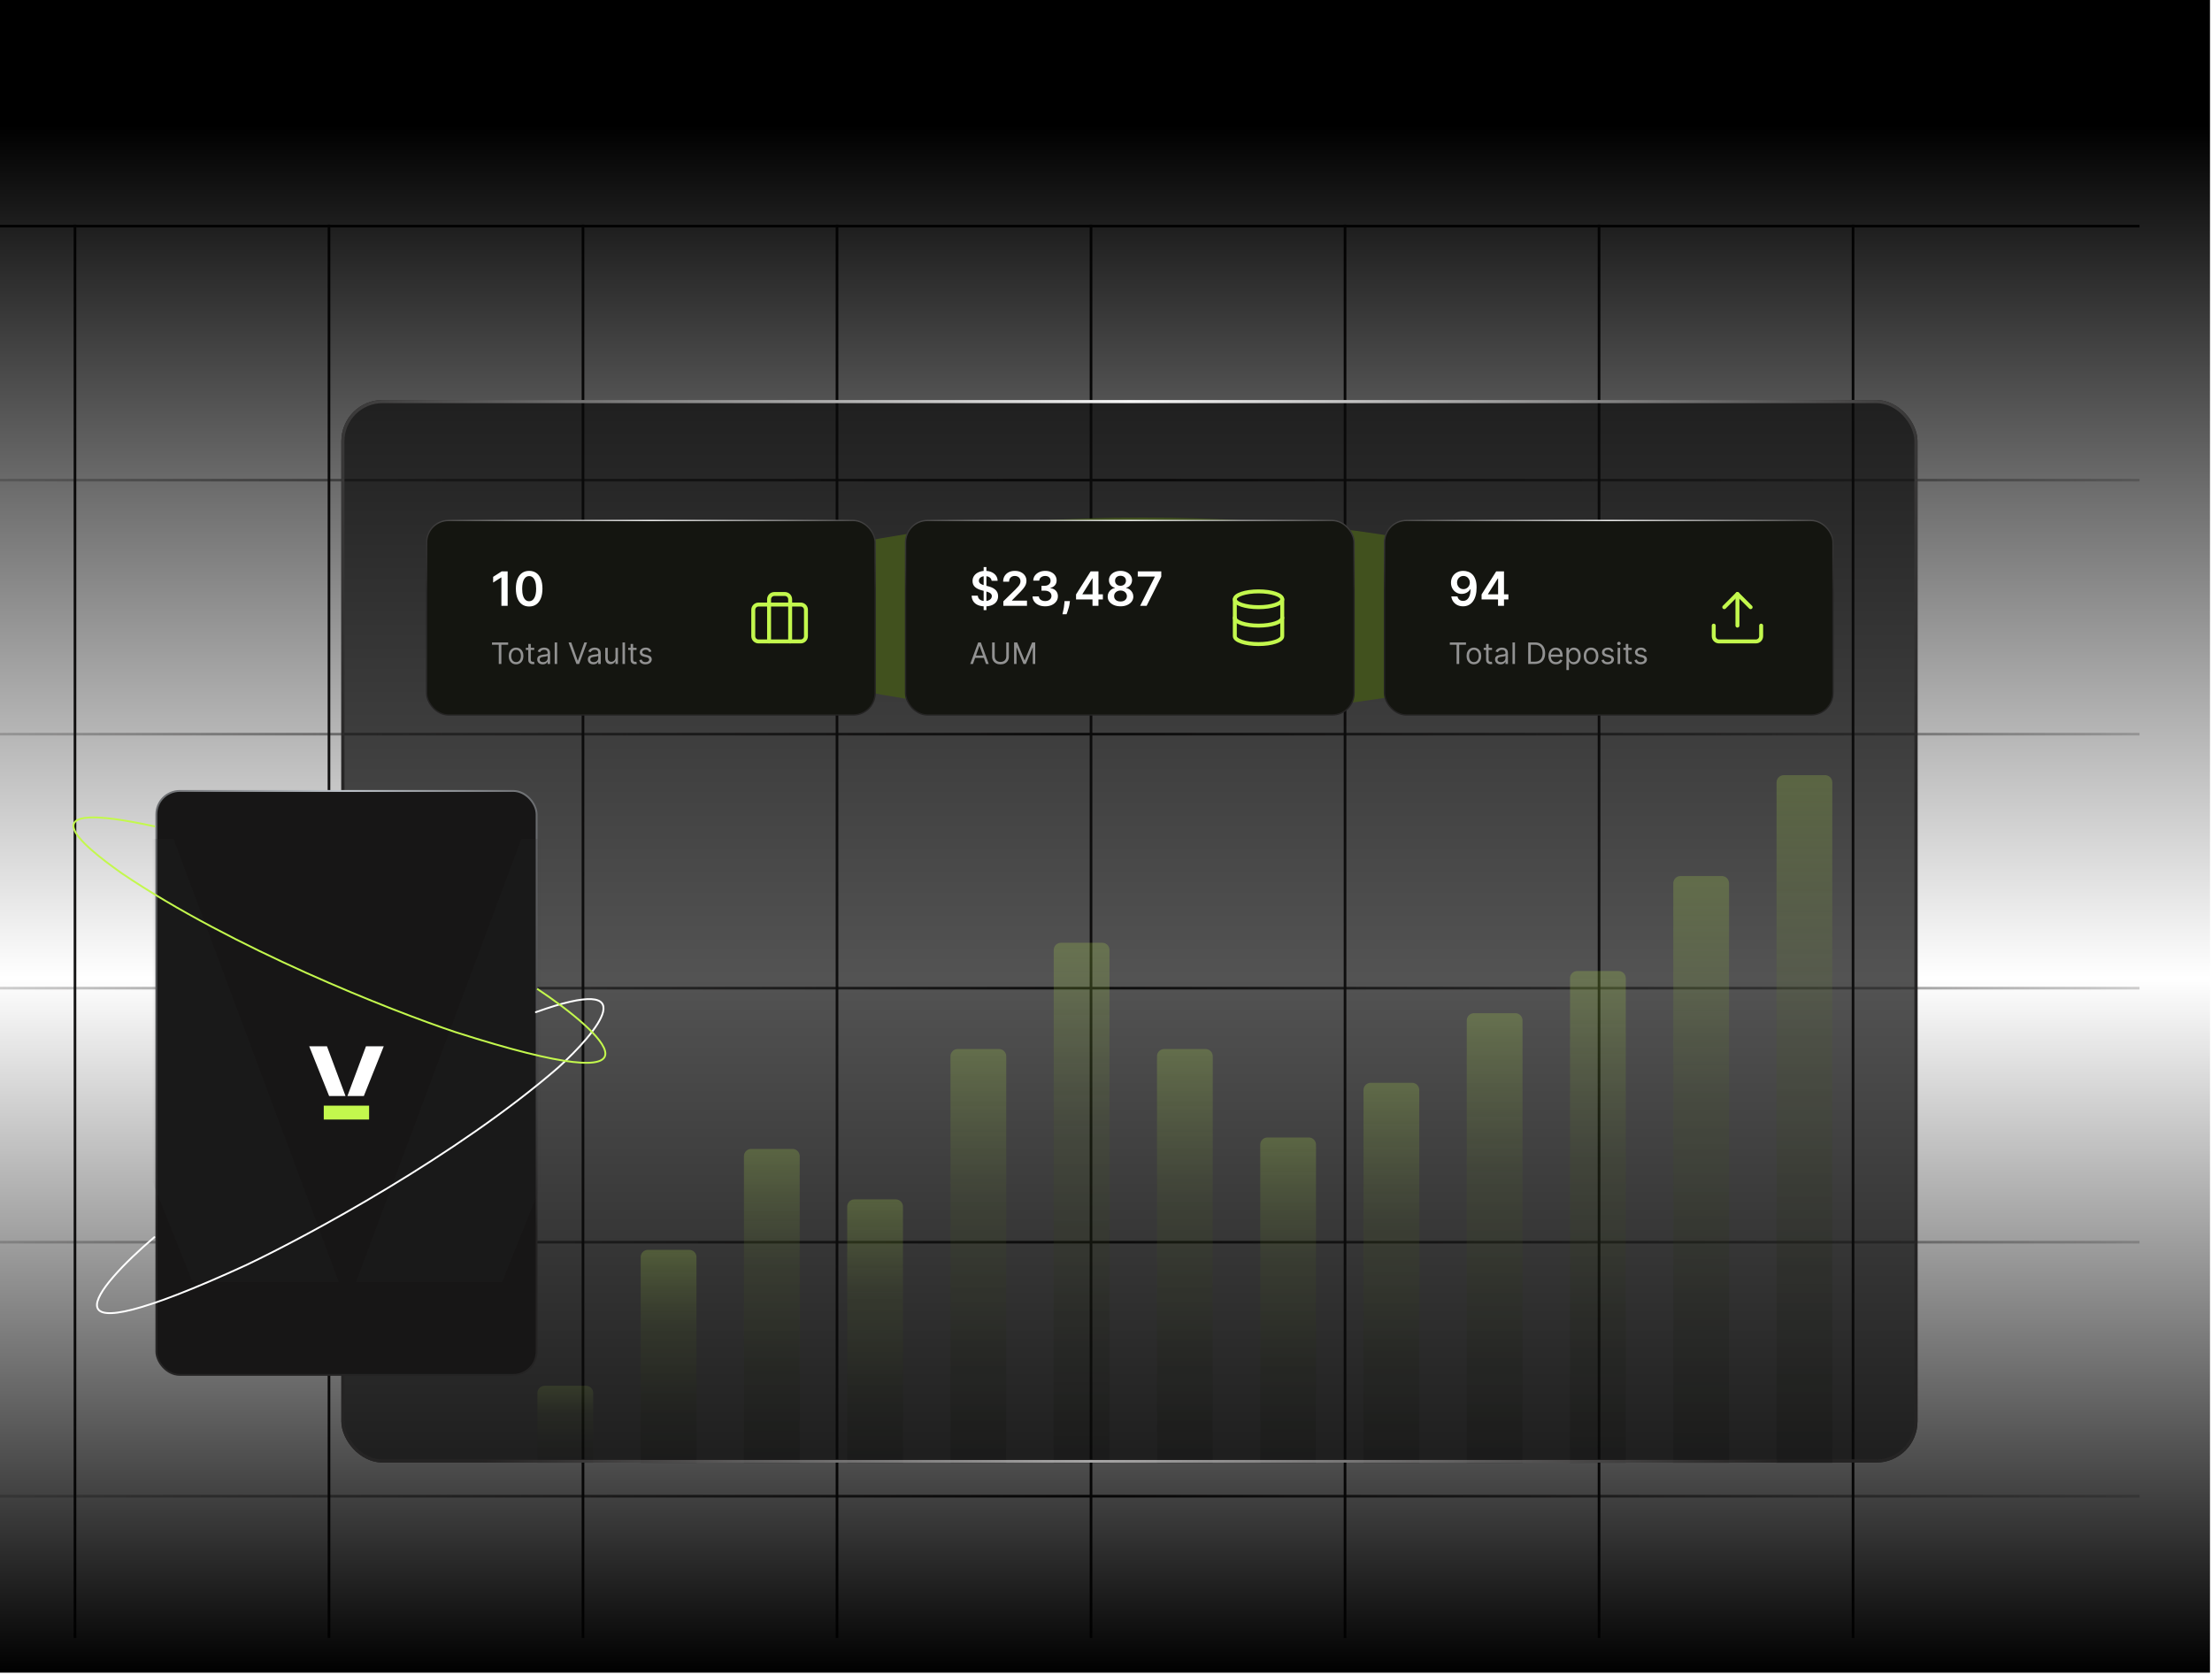 
<svg width="836" height="633" viewBox="0 0 836 633" fill="none" xmlns="http://www.w3.org/2000/svg">
<line x1="28.337" y1="84.88" x2="28.337" y2="619.019" stroke="#171616"/>
<line x1="124.337" y1="84.88" x2="124.337" y2="619.019" stroke="#171616"/>
<line x1="220.337" y1="84.88" x2="220.337" y2="619.019" stroke="#171616"/>
<line x1="316.337" y1="84.88" x2="316.337" y2="619.019" stroke="#171616"/>
<line x1="412.337" y1="84.88" x2="412.337" y2="619.019" stroke="#171616"/>
<line x1="508.337" y1="84.88" x2="508.337" y2="619.019" stroke="#171616"/>
<line x1="604.337" y1="84.88" x2="604.337" y2="619.019" stroke="#171616"/>
<line x1="700.337" y1="84.88" x2="700.337" y2="619.019" stroke="#171616"/>
<line x1="808.608" y1="85.449" x2="-0" y2="85.449" stroke="#171616"/>
<line x1="808.608" y1="181.449" x2="-0" y2="181.449" stroke="url(#paint0_linear_0_1)"/>
<line x1="808.608" y1="277.449" x2="-0" y2="277.449" stroke="url(#paint1_linear_0_1)"/>
<line x1="808.608" y1="373.449" x2="-0" y2="373.449" stroke="url(#paint2_linear_0_1)"/>
<line x1="808.608" y1="469.45" x2="-0" y2="469.45" stroke="url(#paint3_linear_0_1)"/>
<line x1="808.608" y1="565.45" x2="-0" y2="565.45" stroke="url(#paint4_linear_0_1)"/>
<rect width="835.242" height="632.134" fill="url(#paint5_linear_0_1)"/>
<g filter="url(#filter0_f_0_1)">
<ellipse cx="431.837" cy="232.962" rx="161.539" ry="37.34" fill="#C3F84D"/>
</g>
<g filter="url(#filter1_b_0_1)">
<rect x="129.004" y="151.17" width="595.7" height="401.558" rx="15.573" fill="#0A0A0A" fill-opacity="0.7"/>
<rect x="129.594" y="151.76" width="594.52" height="400.378" rx="14.983" stroke="url(#paint6_radial_0_1)" stroke-width="1.18"/>
</g>
<rect x="161.248" y="196.699" width="169.5" height="73.5" rx="8.25" fill="#141510"/>
<rect x="161.248" y="196.699" width="169.5" height="73.5" rx="8.25" stroke="url(#paint7_radial_0_1)" stroke-width="0.5"/>
<path d="M191.861 215.924V228.961H189.499V218.222H189.423L186.373 220.17V218.006L189.614 215.924H191.861ZM199.99 229.21C198.942 229.21 198.042 228.944 197.291 228.414C196.544 227.879 195.969 227.109 195.566 226.103C195.167 225.093 194.967 223.877 194.967 222.456C194.971 221.034 195.173 219.824 195.572 218.827C195.975 217.826 196.55 217.062 197.297 216.535C198.048 216.009 198.946 215.746 199.99 215.746C201.034 215.746 201.931 216.009 202.683 216.535C203.434 217.062 204.009 217.826 204.408 218.827C204.811 219.829 205.012 221.038 205.012 222.456C205.012 223.882 204.811 225.1 204.408 226.11C204.009 227.115 203.434 227.883 202.683 228.414C201.936 228.944 201.038 229.21 199.99 229.21ZM199.99 227.217C200.805 227.217 201.448 226.816 201.919 226.014C202.394 225.208 202.632 224.022 202.632 222.456C202.632 221.42 202.523 220.55 202.307 219.846C202.091 219.141 201.785 218.611 201.39 218.254C200.996 217.893 200.529 217.713 199.99 217.713C199.179 217.713 198.538 218.116 198.067 218.923C197.596 219.725 197.359 220.902 197.354 222.456C197.35 223.495 197.454 224.37 197.666 225.078C197.883 225.787 198.188 226.322 198.583 226.682C198.978 227.039 199.447 227.217 199.99 227.217Z" fill="white"/>
<path d="M185.941 243.664V242.789H192.052V243.664H189.489V250.937H188.503V243.664H185.941ZM195.044 251.064C194.492 251.064 194.008 250.933 193.591 250.67C193.178 250.408 192.854 250.04 192.621 249.568C192.39 249.096 192.274 248.545 192.274 247.913C192.274 247.277 192.39 246.721 192.621 246.246C192.854 245.771 193.178 245.403 193.591 245.14C194.008 244.878 194.492 244.746 195.044 244.746C195.595 244.746 196.078 244.878 196.492 245.14C196.908 245.403 197.232 245.771 197.463 246.246C197.696 246.721 197.813 247.277 197.813 247.913C197.813 248.545 197.696 249.096 197.463 249.568C197.232 250.04 196.908 250.408 196.492 250.67C196.078 250.933 195.595 251.064 195.044 251.064ZM195.044 250.221C195.463 250.221 195.808 250.113 196.078 249.899C196.349 249.684 196.549 249.401 196.679 249.051C196.809 248.701 196.874 248.322 196.874 247.913C196.874 247.505 196.809 247.124 196.679 246.771C196.549 246.419 196.349 246.133 196.078 245.916C195.808 245.698 195.463 245.59 195.044 245.59C194.625 245.59 194.28 245.698 194.009 245.916C193.739 246.133 193.538 246.419 193.408 246.771C193.278 247.124 193.213 247.505 193.213 247.913C193.213 248.322 193.278 248.701 193.408 249.051C193.538 249.401 193.739 249.684 194.009 249.899C194.28 250.113 194.625 250.221 195.044 250.221ZM201.904 244.826V245.622H198.737V244.826H201.904ZM199.66 243.362H200.599V249.186C200.599 249.452 200.637 249.651 200.714 249.783C200.794 249.913 200.895 250.001 201.017 250.046C201.141 250.088 201.272 250.109 201.41 250.109C201.514 250.109 201.599 250.104 201.665 250.094C201.731 250.08 201.784 250.07 201.824 250.062L202.015 250.905C201.952 250.929 201.863 250.953 201.749 250.977C201.635 251.003 201.49 251.017 201.315 251.017C201.05 251.017 200.79 250.96 200.535 250.846C200.283 250.731 200.074 250.558 199.906 250.324C199.742 250.091 199.66 249.796 199.66 249.441V243.362ZM205.115 251.08C204.727 251.08 204.376 251.007 204.06 250.861C203.745 250.713 203.494 250.499 203.308 250.221C203.123 249.94 203.03 249.6 203.03 249.202C203.03 248.852 203.099 248.568 203.237 248.351C203.375 248.131 203.559 247.958 203.79 247.834C204.02 247.709 204.275 247.616 204.554 247.555C204.835 247.492 205.117 247.441 205.401 247.404C205.772 247.356 206.073 247.32 206.304 247.297C206.538 247.27 206.707 247.226 206.813 247.165C206.922 247.104 206.977 246.998 206.977 246.847V246.815C206.977 246.423 206.869 246.118 206.654 245.9C206.442 245.683 206.12 245.574 205.687 245.574C205.239 245.574 204.888 245.672 204.633 245.868C204.378 246.065 204.199 246.274 204.096 246.497L203.205 246.179C203.364 245.807 203.576 245.518 203.841 245.311C204.109 245.102 204.401 244.956 204.717 244.874C205.035 244.789 205.348 244.746 205.656 244.746C205.852 244.746 206.077 244.77 206.332 244.818C206.589 244.863 206.837 244.957 207.076 245.1C207.317 245.244 207.518 245.46 207.677 245.749C207.836 246.038 207.915 246.425 207.915 246.911V250.937H206.977V250.109H206.929C206.865 250.242 206.759 250.384 206.61 250.535C206.462 250.686 206.264 250.815 206.018 250.921C205.771 251.027 205.47 251.08 205.115 251.08ZM205.258 250.237C205.629 250.237 205.942 250.164 206.197 250.018C206.454 249.872 206.648 249.684 206.778 249.453C206.91 249.222 206.977 248.98 206.977 248.725V247.866C206.937 247.913 206.849 247.957 206.714 247.997C206.581 248.034 206.427 248.067 206.252 248.096C206.08 248.123 205.912 248.147 205.747 248.168C205.585 248.186 205.454 248.202 205.353 248.216C205.109 248.247 204.881 248.299 204.669 248.371C204.459 248.44 204.29 248.545 204.16 248.685C204.032 248.823 203.969 249.011 203.969 249.25C203.969 249.576 204.089 249.823 204.331 249.99C204.575 250.155 204.884 250.237 205.258 250.237ZM210.568 242.789V250.937H209.629V242.789H210.568ZM215.901 242.789L218.32 249.648H218.415L220.834 242.789H221.869L218.877 250.937H217.858L214.866 242.789H215.901ZM224.24 251.08C223.853 251.08 223.501 251.007 223.185 250.861C222.87 250.713 222.619 250.499 222.433 250.221C222.248 249.94 222.155 249.6 222.155 249.202C222.155 248.852 222.224 248.568 222.362 248.351C222.5 248.131 222.684 247.958 222.915 247.834C223.146 247.709 223.4 247.616 223.679 247.555C223.96 247.492 224.242 247.441 224.526 247.404C224.898 247.356 225.199 247.32 225.429 247.297C225.663 247.27 225.833 247.226 225.939 247.165C226.047 247.104 226.102 246.998 226.102 246.847V246.815C226.102 246.423 225.994 246.118 225.78 245.9C225.567 245.683 225.245 245.574 224.813 245.574C224.364 245.574 224.013 245.672 223.758 245.868C223.504 246.065 223.325 246.274 223.221 246.497L222.33 246.179C222.489 245.807 222.701 245.518 222.967 245.311C223.235 245.102 223.526 244.956 223.842 244.874C224.16 244.789 224.473 244.746 224.781 244.746C224.977 244.746 225.203 244.77 225.457 244.818C225.715 244.863 225.963 244.957 226.201 245.1C226.443 245.244 226.643 245.46 226.802 245.749C226.961 246.038 227.041 246.425 227.041 246.911V250.937H226.102V250.109H226.054C225.99 250.242 225.884 250.384 225.736 250.535C225.587 250.686 225.39 250.815 225.143 250.921C224.896 251.027 224.595 251.08 224.24 251.08ZM224.383 250.237C224.754 250.237 225.067 250.164 225.322 250.018C225.579 249.872 225.773 249.684 225.903 249.453C226.035 249.222 226.102 248.98 226.102 248.725V247.866C226.062 247.913 225.974 247.957 225.839 247.997C225.707 248.034 225.553 248.067 225.378 248.096C225.205 248.123 225.037 248.147 224.872 248.168C224.711 248.186 224.579 248.202 224.479 248.216C224.234 248.247 224.006 248.299 223.794 248.371C223.585 248.44 223.415 248.545 223.285 248.685C223.158 248.823 223.094 249.011 223.094 249.25C223.094 249.576 223.215 249.823 223.456 249.99C223.7 250.155 224.009 250.237 224.383 250.237ZM232.606 248.438V244.826H233.545V250.937H232.606V249.903H232.542C232.399 250.213 232.176 250.477 231.874 250.694C231.571 250.909 231.189 251.017 230.728 251.017C230.346 251.017 230.006 250.933 229.709 250.766C229.412 250.596 229.179 250.342 229.009 250.002C228.839 249.66 228.755 249.229 228.755 248.709V244.826H229.693V248.645C229.693 249.091 229.818 249.446 230.067 249.712C230.319 249.977 230.64 250.109 231.03 250.109C231.264 250.109 231.501 250.05 231.742 249.93C231.987 249.811 232.191 249.628 232.355 249.381C232.522 249.135 232.606 248.82 232.606 248.438ZM236.204 242.789V250.937H235.265V242.789H236.204ZM240.581 244.826V245.622H237.414V244.826H240.581ZM238.337 243.362H239.276V249.186C239.276 249.452 239.314 249.651 239.391 249.783C239.471 249.913 239.572 250.001 239.694 250.046C239.818 250.088 239.95 250.109 240.088 250.109C240.191 250.109 240.276 250.104 240.342 250.094C240.409 250.08 240.462 250.07 240.501 250.062L240.692 250.905C240.629 250.929 240.54 250.953 240.426 250.977C240.312 251.003 240.167 251.017 239.992 251.017C239.727 251.017 239.467 250.96 239.212 250.846C238.96 250.731 238.751 250.558 238.584 250.324C238.419 250.091 238.337 249.796 238.337 249.441V243.362ZM246.213 246.194L245.369 246.433C245.316 246.293 245.238 246.156 245.135 246.023C245.034 245.888 244.896 245.777 244.721 245.689C244.546 245.602 244.322 245.558 244.048 245.558C243.674 245.558 243.363 245.644 243.113 245.817C242.867 245.986 242.743 246.202 242.743 246.465C242.743 246.698 242.828 246.883 242.998 247.018C243.168 247.153 243.433 247.266 243.794 247.356L244.701 247.579C245.247 247.712 245.654 247.915 245.922 248.188C246.19 248.458 246.324 248.807 246.324 249.234C246.324 249.584 246.223 249.897 246.022 250.173C245.823 250.449 245.544 250.666 245.186 250.826C244.828 250.985 244.412 251.064 243.937 251.064C243.314 251.064 242.798 250.929 242.389 250.659C241.981 250.388 241.722 249.993 241.613 249.473L242.505 249.25C242.59 249.579 242.75 249.826 242.986 249.99C243.225 250.155 243.536 250.237 243.921 250.237C244.359 250.237 244.706 250.144 244.963 249.958C245.223 249.77 245.353 249.544 245.353 249.282C245.353 249.07 245.279 248.892 245.131 248.749C244.982 248.603 244.754 248.494 244.446 248.423L243.428 248.184C242.868 248.051 242.457 247.846 242.194 247.567C241.934 247.286 241.804 246.935 241.804 246.513C241.804 246.168 241.901 245.863 242.095 245.598C242.291 245.332 242.558 245.124 242.895 244.973C243.234 244.822 243.619 244.746 244.048 244.746C244.653 244.746 245.128 244.879 245.473 245.144C245.82 245.409 246.067 245.759 246.213 246.194Z" fill="#929292"/>
<path d="M302.613 228.47H286.679C285.579 228.47 284.687 229.361 284.687 230.462V240.42C284.687 241.521 285.579 242.412 286.679 242.412H302.613C303.713 242.412 304.605 241.521 304.605 240.42V230.462C304.605 229.361 303.713 228.47 302.613 228.47Z" stroke="#C3F84D" stroke-width="1.494" stroke-linecap="round" stroke-linejoin="round"/>
<path d="M298.629 242.412V226.478C298.629 225.95 298.419 225.443 298.046 225.07C297.672 224.696 297.166 224.486 296.637 224.486H292.654C292.126 224.486 291.619 224.696 291.245 225.07C290.872 225.443 290.662 225.95 290.662 226.478V242.412" stroke="#C3F84D" stroke-width="1.494" stroke-linecap="round" stroke-linejoin="round"/>
<rect x="342.248" y="196.699" width="169.5" height="73.5" rx="8.25" fill="#141510"/>
<rect x="342.248" y="196.699" width="169.5" height="73.5" rx="8.25" stroke="url(#paint8_radial_0_1)" stroke-width="0.5"/>
<path d="M371.759 230.591V214.295H372.803V230.591H371.759ZM374.77 219.508C374.711 218.952 374.461 218.519 374.019 218.21C373.582 217.9 373.013 217.745 372.313 217.745C371.821 217.745 371.399 217.819 371.046 217.968C370.694 218.116 370.425 218.318 370.238 218.572C370.051 218.827 369.956 219.118 369.952 219.445C369.952 219.716 370.013 219.952 370.136 220.151C370.263 220.351 370.435 220.52 370.652 220.66C370.868 220.796 371.108 220.911 371.371 221.004C371.634 221.098 371.899 221.176 372.167 221.24L373.389 221.545C373.881 221.66 374.355 221.815 374.809 222.01C375.267 222.205 375.677 222.451 376.037 222.748C376.402 223.045 376.691 223.404 376.903 223.824C377.115 224.244 377.221 224.737 377.221 225.301C377.221 226.065 377.026 226.738 376.636 227.319C376.245 227.896 375.681 228.348 374.942 228.675C374.208 228.997 373.319 229.159 372.275 229.159C371.261 229.159 370.38 229.002 369.633 228.688C368.891 228.374 368.309 227.915 367.889 227.313C367.473 226.71 367.248 225.976 367.214 225.11H369.538C369.572 225.564 369.712 225.942 369.958 226.243C370.204 226.545 370.524 226.769 370.919 226.918C371.318 227.067 371.764 227.141 372.256 227.141C372.769 227.141 373.219 227.064 373.606 226.912C373.996 226.755 374.302 226.538 374.522 226.262C374.743 225.982 374.855 225.655 374.86 225.282C374.855 224.942 374.756 224.662 374.56 224.442C374.365 224.217 374.091 224.03 373.739 223.882C373.391 223.729 372.984 223.593 372.517 223.474L371.034 223.092C369.96 222.816 369.111 222.398 368.487 221.838C367.868 221.274 367.558 220.525 367.558 219.591C367.558 218.823 367.766 218.15 368.182 217.573C368.602 216.996 369.173 216.548 369.894 216.23C370.616 215.907 371.433 215.746 372.345 215.746C373.27 215.746 374.081 215.907 374.777 216.23C375.477 216.548 376.027 216.992 376.426 217.56C376.824 218.125 377.03 218.774 377.043 219.508H374.77ZM379.199 228.961V227.255L383.726 222.818C384.158 222.381 384.519 221.993 384.808 221.653C385.096 221.314 385.313 220.985 385.457 220.667C385.601 220.348 385.673 220.009 385.673 219.648C385.673 219.237 385.58 218.884 385.393 218.592C385.207 218.294 384.95 218.065 384.623 217.904C384.296 217.743 383.925 217.662 383.509 217.662C383.08 217.662 382.705 217.751 382.382 217.929C382.06 218.103 381.809 218.352 381.631 218.674C381.457 218.997 381.37 219.381 381.37 219.826H379.123C379.123 218.999 379.312 218.28 379.69 217.668C380.067 217.057 380.587 216.584 381.249 216.249C381.916 215.914 382.679 215.746 383.541 215.746C384.415 215.746 385.183 215.909 385.845 216.236C386.507 216.563 387.021 217.011 387.386 217.579C387.755 218.148 387.94 218.797 387.94 219.527C387.94 220.015 387.846 220.495 387.66 220.966C387.473 221.437 387.144 221.959 386.673 222.532C386.206 223.105 385.55 223.799 384.706 224.614L382.459 226.899V226.988H388.137V228.961H379.199ZM395.012 229.14C394.095 229.14 393.281 228.983 392.568 228.669C391.859 228.355 391.299 227.917 390.887 227.357C390.475 226.797 390.257 226.15 390.231 225.416H392.625C392.646 225.768 392.763 226.076 392.975 226.339C393.187 226.598 393.469 226.799 393.822 226.943C394.174 227.088 394.569 227.16 395.006 227.16C395.473 227.16 395.886 227.079 396.247 226.918C396.608 226.752 396.89 226.523 397.094 226.23C397.297 225.938 397.397 225.6 397.393 225.218C397.397 224.824 397.295 224.476 397.087 224.174C396.879 223.873 396.578 223.637 396.183 223.468C395.793 223.298 395.322 223.213 394.77 223.213H393.618V221.392H394.77C395.224 221.392 395.621 221.314 395.961 221.157C396.304 221 396.574 220.779 396.769 220.495C396.964 220.206 397.06 219.873 397.056 219.495C397.06 219.126 396.977 218.806 396.807 218.534C396.642 218.258 396.406 218.044 396.101 217.891C395.799 217.739 395.445 217.662 395.038 217.662C394.639 217.662 394.269 217.734 393.93 217.879C393.59 218.023 393.317 218.229 393.109 218.496C392.901 218.759 392.79 219.073 392.778 219.438H390.505C390.522 218.708 390.732 218.067 391.135 217.516C391.543 216.96 392.086 216.527 392.765 216.217C393.444 215.903 394.206 215.746 395.05 215.746C395.92 215.746 396.676 215.909 397.317 216.236C397.962 216.559 398.46 216.994 398.813 217.541C399.165 218.089 399.341 218.693 399.341 219.355C399.345 220.09 399.129 220.705 398.692 221.202C398.259 221.698 397.69 222.023 396.986 222.175V222.277C397.902 222.405 398.605 222.744 399.093 223.296C399.585 223.843 399.829 224.524 399.825 225.339C399.825 226.069 399.617 226.723 399.201 227.3C398.789 227.873 398.22 228.323 397.495 228.65C396.773 228.976 395.946 229.14 395.012 229.14ZM404.356 227.179L404.273 227.879C404.213 228.414 404.107 228.957 403.954 229.509C403.806 230.065 403.649 230.576 403.483 231.043C403.318 231.51 403.184 231.877 403.082 232.144H401.529C401.589 231.885 401.669 231.533 401.771 231.088C401.877 230.642 401.979 230.141 402.077 229.585C402.174 229.029 402.24 228.465 402.274 227.892L402.318 227.179H404.356ZM406.676 226.542V224.665L412.208 215.924H413.774V218.598H412.819L409.095 224.499V224.601H416.817V226.542H406.676ZM412.895 228.961V225.969L412.921 225.129V215.924H415.149V228.961H412.895ZM423.485 229.14C422.538 229.14 421.698 228.981 420.964 228.662C420.234 228.344 419.661 227.909 419.245 227.357C418.834 226.801 418.63 226.171 418.634 225.467C418.63 224.919 418.749 224.416 418.991 223.958C419.232 223.5 419.559 223.118 419.971 222.812C420.387 222.502 420.849 222.305 421.359 222.22V222.131C420.688 221.982 420.145 221.641 419.729 221.106C419.317 220.567 419.114 219.945 419.118 219.241C419.114 218.57 419.3 217.972 419.678 217.446C420.056 216.919 420.573 216.506 421.231 216.204C421.889 215.899 422.64 215.746 423.485 215.746C424.321 215.746 425.066 215.899 425.719 216.204C426.377 216.506 426.895 216.919 427.272 217.446C427.654 217.972 427.845 218.57 427.845 219.241C427.845 219.945 427.635 220.567 427.215 221.106C426.799 221.641 426.262 221.982 425.605 222.131V222.22C426.114 222.305 426.572 222.502 426.98 222.812C427.391 223.118 427.718 223.5 427.96 223.958C428.206 224.416 428.329 224.919 428.329 225.467C428.329 226.171 428.121 226.801 427.705 227.357C427.289 227.909 426.716 228.344 425.987 228.662C425.261 228.981 424.427 229.14 423.485 229.14ZM423.485 227.319C423.973 227.319 424.397 227.236 424.758 227.071C425.119 226.901 425.399 226.663 425.598 226.358C425.798 226.052 425.9 225.7 425.904 225.301C425.9 224.885 425.791 224.518 425.579 224.2C425.371 223.877 425.085 223.625 424.72 223.442C424.359 223.26 423.947 223.169 423.485 223.169C423.018 223.169 422.602 223.26 422.237 223.442C421.872 223.625 421.584 223.877 421.371 224.2C421.163 224.518 421.062 224.885 421.066 225.301C421.062 225.7 421.159 226.052 421.359 226.358C421.558 226.659 421.838 226.895 422.199 227.064C422.564 227.234 422.993 227.319 423.485 227.319ZM423.485 221.38C423.884 221.38 424.236 221.299 424.542 221.138C424.851 220.977 425.095 220.752 425.274 220.463C425.452 220.174 425.543 219.841 425.547 219.464C425.543 219.09 425.454 218.763 425.28 218.483C425.106 218.199 424.864 217.98 424.554 217.828C424.244 217.671 423.888 217.592 423.485 217.592C423.073 217.592 422.71 217.671 422.396 217.828C422.086 217.98 421.845 218.199 421.671 218.483C421.501 218.763 421.418 219.09 421.422 219.464C421.418 219.841 421.503 220.174 421.677 220.463C421.855 220.747 422.099 220.972 422.409 221.138C422.723 221.299 423.082 221.38 423.485 221.38ZM430.899 228.961L436.444 217.987V217.898H430.008V215.924H438.888V217.942L433.35 228.961H430.899Z" fill="white"/>
<path d="M367.72 250.937H366.686L369.678 242.789H370.696L373.688 250.937H372.654L370.219 244.078H370.155L367.72 250.937ZM368.102 247.754H372.272V248.629H368.102V247.754ZM380.305 242.789H381.291V248.184C381.291 248.741 381.16 249.238 380.898 249.676C380.638 250.111 380.27 250.454 379.795 250.706C379.321 250.956 378.764 251.08 378.124 251.08C377.485 251.08 376.928 250.956 376.453 250.706C375.979 250.454 375.61 250.111 375.347 249.676C375.087 249.238 374.957 248.741 374.957 248.184V242.789H375.944V248.104C375.944 248.502 376.032 248.856 376.207 249.167C376.382 249.474 376.631 249.717 376.955 249.895C377.281 250.07 377.671 250.157 378.124 250.157C378.578 250.157 378.968 250.07 379.294 249.895C379.62 249.717 379.87 249.474 380.042 249.167C380.217 248.856 380.305 248.502 380.305 248.104V242.789ZM383.262 242.789H384.44L387.209 249.552H387.304L390.073 242.789H391.251V250.937H390.328V244.746H390.248L387.702 250.937H386.811L384.264 244.746H384.185V250.937H383.262V242.789Z" fill="#929292"/>
<path d="M475.647 229.466C480.596 229.466 484.609 228.128 484.609 226.478C484.609 224.828 480.596 223.491 475.647 223.491C470.697 223.491 466.684 224.828 466.684 226.478C466.684 228.128 470.697 229.466 475.647 229.466Z" stroke="#C3F84D" stroke-width="1.494" stroke-linecap="round" stroke-linejoin="round"/>
<path d="M484.609 233.449C484.609 235.102 480.626 236.437 475.647 236.437C470.667 236.437 466.684 235.102 466.684 233.449" stroke="#C3F84D" stroke-width="1.494" stroke-linecap="round" stroke-linejoin="round"/>
<path d="M466.684 226.478V240.42C466.684 242.073 470.667 243.407 475.647 243.407C480.626 243.407 484.609 242.073 484.609 240.42V226.478" stroke="#C3F84D" stroke-width="1.494" stroke-linecap="round" stroke-linejoin="round"/>
<rect x="523.248" y="196.699" width="169.5" height="73.5" rx="8.25" fill="#141510"/>
<rect x="523.248" y="196.699" width="169.5" height="73.5" rx="8.25" stroke="url(#paint9_radial_0_1)" stroke-width="0.5"/>
<path d="M553.084 215.746C553.708 215.75 554.315 215.861 554.905 216.077C555.499 216.289 556.034 216.637 556.509 217.121C556.984 217.601 557.362 218.244 557.642 219.05C557.922 219.856 558.062 220.854 558.062 222.042C558.066 223.162 557.948 224.164 557.706 225.046C557.468 225.925 557.126 226.668 556.681 227.274C556.235 227.881 555.698 228.344 555.07 228.662C554.442 228.981 553.736 229.14 552.95 229.14C552.127 229.14 551.397 228.978 550.761 228.656C550.128 228.333 549.617 227.892 549.226 227.332C548.836 226.772 548.596 226.131 548.507 225.409H550.831C550.949 225.927 551.191 226.339 551.556 226.644C551.926 226.946 552.39 227.096 552.95 227.096C553.854 227.096 554.55 226.704 555.038 225.919C555.526 225.133 555.77 224.043 555.77 222.647H555.681C555.473 223.02 555.204 223.343 554.873 223.614C554.542 223.882 554.166 224.087 553.746 224.232C553.33 224.376 552.889 224.448 552.422 224.448C551.658 224.448 550.971 224.266 550.36 223.901C549.753 223.536 549.271 223.035 548.914 222.398C548.562 221.762 548.384 221.034 548.38 220.215C548.38 219.366 548.575 218.604 548.965 217.929C549.36 217.25 549.91 216.716 550.614 216.325C551.319 215.931 552.142 215.738 553.084 215.746ZM553.09 217.656C552.632 217.656 552.218 217.768 551.849 217.993C551.484 218.214 551.196 218.515 550.983 218.897C550.775 219.275 550.671 219.697 550.671 220.164C550.676 220.626 550.78 221.047 550.983 221.424C551.191 221.802 551.474 222.101 551.83 222.322C552.191 222.543 552.602 222.653 553.065 222.653C553.409 222.653 553.729 222.587 554.026 222.456C554.323 222.324 554.582 222.142 554.803 221.908C555.028 221.67 555.202 221.401 555.325 221.1C555.452 220.798 555.514 220.48 555.509 220.145C555.509 219.699 555.403 219.288 555.191 218.91C554.983 218.532 554.697 218.229 554.332 218C553.971 217.77 553.557 217.656 553.09 217.656ZM559.946 226.542V224.665L565.478 215.924H567.044V218.598H566.089L562.365 224.499V224.601H570.087V226.542H559.946ZM566.166 228.961V225.969L566.191 225.129V215.924H568.419V228.961H566.166Z" fill="white"/>
<path d="M547.941 243.664V242.789H554.052V243.664H551.489V250.937H550.503V243.664H547.941ZM557.044 251.064C556.492 251.064 556.008 250.933 555.591 250.67C555.178 250.408 554.854 250.04 554.621 249.568C554.39 249.096 554.274 248.545 554.274 247.913C554.274 247.277 554.39 246.721 554.621 246.246C554.854 245.771 555.178 245.403 555.591 245.14C556.008 244.878 556.492 244.746 557.044 244.746C557.595 244.746 558.078 244.878 558.492 245.14C558.908 245.403 559.232 245.771 559.463 246.246C559.696 246.721 559.813 247.277 559.813 247.913C559.813 248.545 559.696 249.096 559.463 249.568C559.232 250.04 558.908 250.408 558.492 250.67C558.078 250.933 557.595 251.064 557.044 251.064ZM557.044 250.221C557.463 250.221 557.808 250.113 558.078 249.899C558.349 249.684 558.549 249.401 558.679 249.051C558.809 248.701 558.874 248.322 558.874 247.913C558.874 247.505 558.809 247.124 558.679 246.771C558.549 246.419 558.349 246.133 558.078 245.916C557.808 245.698 557.463 245.59 557.044 245.59C556.625 245.59 556.28 245.698 556.009 245.916C555.739 246.133 555.538 246.419 555.408 246.771C555.278 247.124 555.213 247.505 555.213 247.913C555.213 248.322 555.278 248.701 555.408 249.051C555.538 249.401 555.739 249.684 556.009 249.899C556.28 250.113 556.625 250.221 557.044 250.221ZM563.904 244.826V245.622H560.737V244.826H563.904ZM561.66 243.362H562.599V249.186C562.599 249.452 562.637 249.651 562.714 249.783C562.794 249.913 562.895 250.001 563.017 250.046C563.141 250.088 563.272 250.109 563.41 250.109C563.514 250.109 563.599 250.104 563.665 250.094C563.731 250.08 563.784 250.07 563.824 250.062L564.015 250.905C563.952 250.929 563.863 250.953 563.749 250.977C563.635 251.003 563.49 251.017 563.315 251.017C563.05 251.017 562.79 250.96 562.535 250.846C562.283 250.731 562.074 250.558 561.906 250.324C561.742 250.091 561.66 249.796 561.66 249.441V243.362ZM567.115 251.08C566.727 251.08 566.376 251.007 566.06 250.861C565.745 250.713 565.494 250.499 565.308 250.221C565.123 249.94 565.03 249.6 565.03 249.202C565.03 248.852 565.099 248.568 565.237 248.351C565.375 248.131 565.559 247.958 565.79 247.834C566.02 247.709 566.275 247.616 566.554 247.555C566.835 247.492 567.117 247.441 567.401 247.404C567.772 247.356 568.073 247.32 568.304 247.297C568.538 247.27 568.707 247.226 568.813 247.165C568.922 247.104 568.977 246.998 568.977 246.847V246.815C568.977 246.423 568.869 246.118 568.654 245.9C568.442 245.683 568.12 245.574 567.687 245.574C567.239 245.574 566.888 245.672 566.633 245.868C566.378 246.065 566.199 246.274 566.096 246.497L565.205 246.179C565.364 245.807 565.576 245.518 565.841 245.311C566.109 245.102 566.401 244.956 566.717 244.874C567.035 244.789 567.348 244.746 567.656 244.746C567.852 244.746 568.077 244.77 568.332 244.818C568.589 244.863 568.837 244.957 569.076 245.1C569.317 245.244 569.518 245.46 569.677 245.749C569.836 246.038 569.915 246.425 569.915 246.911V250.937H568.977V250.109H568.929C568.865 250.242 568.759 250.384 568.61 250.535C568.462 250.686 568.264 250.815 568.018 250.921C567.771 251.027 567.47 251.08 567.115 251.08ZM567.258 250.237C567.629 250.237 567.942 250.164 568.197 250.018C568.454 249.872 568.648 249.684 568.778 249.453C568.91 249.222 568.977 248.98 568.977 248.725V247.866C568.937 247.913 568.849 247.957 568.714 247.997C568.581 248.034 568.427 248.067 568.252 248.096C568.08 248.123 567.912 248.147 567.747 248.168C567.585 248.186 567.454 248.202 567.353 248.216C567.109 248.247 566.881 248.299 566.669 248.371C566.459 248.44 566.29 248.545 566.16 248.685C566.032 248.823 565.969 249.011 565.969 249.25C565.969 249.576 566.089 249.823 566.331 249.99C566.575 250.155 566.884 250.237 567.258 250.237ZM572.568 242.789V250.937H571.629V242.789H572.568ZM580.081 250.937H577.566V242.789H580.192C580.983 242.789 581.659 242.952 582.221 243.278C582.784 243.602 583.215 244.067 583.514 244.675C583.814 245.279 583.964 246.004 583.964 246.847C583.964 247.696 583.813 248.426 583.51 249.039C583.208 249.649 582.768 250.119 582.19 250.448C581.611 250.774 580.908 250.937 580.081 250.937ZM578.553 250.062H580.017C580.691 250.062 581.249 249.932 581.692 249.672C582.135 249.412 582.465 249.042 582.683 248.562C582.9 248.082 583.009 247.51 583.009 246.847C583.009 246.189 582.902 245.623 582.687 245.148C582.472 244.671 582.151 244.305 581.724 244.05C581.297 243.793 580.765 243.664 580.129 243.664H578.553V250.062ZM588.054 251.064C587.465 251.064 586.957 250.934 586.53 250.674C586.106 250.412 585.778 250.046 585.548 249.576C585.319 249.104 585.205 248.555 585.205 247.929C585.205 247.303 585.319 246.751 585.548 246.274C585.778 245.794 586.099 245.42 586.51 245.152C586.924 244.882 587.407 244.746 587.959 244.746C588.277 244.746 588.591 244.799 588.901 244.905C589.212 245.012 589.494 245.184 589.749 245.423C590.004 245.659 590.206 245.972 590.358 246.362C590.509 246.751 590.584 247.232 590.584 247.802V248.2H585.874V247.388H589.63C589.63 247.043 589.561 246.736 589.423 246.465C589.287 246.194 589.094 245.981 588.842 245.824C588.592 245.668 588.298 245.59 587.959 245.59C587.585 245.59 587.261 245.683 586.988 245.868C586.717 246.051 586.509 246.29 586.363 246.584C586.217 246.879 586.144 247.194 586.144 247.531V248.072C586.144 248.534 586.224 248.925 586.383 249.246C586.545 249.564 586.769 249.807 587.055 249.974C587.342 250.139 587.675 250.221 588.054 250.221C588.301 250.221 588.524 250.186 588.722 250.117C588.924 250.046 589.098 249.94 589.244 249.799C589.39 249.656 589.502 249.478 589.582 249.266L590.489 249.521C590.393 249.828 590.233 250.099 590.008 250.332C589.782 250.563 589.504 250.743 589.172 250.873C588.84 251.001 588.468 251.064 588.054 251.064ZM592.013 253.229V244.826H592.92V245.797H593.031C593.1 245.691 593.196 245.555 593.318 245.391C593.442 245.224 593.62 245.075 593.851 244.945C594.084 244.813 594.4 244.746 594.798 244.746C595.312 244.746 595.766 244.875 596.159 245.132C596.551 245.389 596.857 245.754 597.078 246.226C597.298 246.698 597.408 247.255 597.408 247.897C597.408 248.545 597.298 249.106 597.078 249.58C596.857 250.052 596.552 250.418 596.162 250.678C595.773 250.936 595.323 251.064 594.814 251.064C594.421 251.064 594.107 250.999 593.871 250.869C593.635 250.737 593.453 250.587 593.326 250.42C593.198 250.25 593.1 250.109 593.031 249.998H592.952V253.229H592.013ZM592.936 247.881C592.936 248.343 593.003 248.75 593.139 249.103C593.274 249.453 593.472 249.728 593.732 249.926C593.991 250.123 594.31 250.221 594.686 250.221C595.079 250.221 595.407 250.117 595.669 249.911C595.934 249.701 596.133 249.42 596.266 249.067C596.401 248.712 596.469 248.316 596.469 247.881C596.469 247.452 596.403 247.064 596.27 246.72C596.14 246.372 595.942 246.098 595.677 245.896C595.415 245.692 595.084 245.59 594.686 245.59C594.304 245.59 593.984 245.687 593.724 245.88C593.464 246.071 593.267 246.339 593.135 246.684C593.002 247.026 592.936 247.425 592.936 247.881ZM601.323 251.064C600.771 251.064 600.287 250.933 599.871 250.67C599.457 250.408 599.133 250.04 598.9 249.568C598.669 249.096 598.554 248.545 598.554 247.913C598.554 247.277 598.669 246.721 598.9 246.246C599.133 245.771 599.457 245.403 599.871 245.14C600.287 244.878 600.771 244.746 601.323 244.746C601.874 244.746 602.357 244.878 602.771 245.14C603.187 245.403 603.511 245.771 603.742 246.246C603.975 246.721 604.092 247.277 604.092 247.913C604.092 248.545 603.975 249.096 603.742 249.568C603.511 250.04 603.187 250.408 602.771 250.67C602.357 250.933 601.874 251.064 601.323 251.064ZM601.323 250.221C601.742 250.221 602.087 250.113 602.357 249.899C602.628 249.684 602.828 249.401 602.958 249.051C603.088 248.701 603.153 248.322 603.153 247.913C603.153 247.505 603.088 247.124 602.958 246.771C602.828 246.419 602.628 246.133 602.357 245.916C602.087 245.698 601.742 245.59 601.323 245.59C600.904 245.59 600.559 245.698 600.288 245.916C600.018 246.133 599.818 246.419 599.688 246.771C599.558 247.124 599.493 247.505 599.493 247.913C599.493 248.322 599.558 248.701 599.688 249.051C599.818 249.401 600.018 249.684 600.288 249.899C600.559 250.113 600.904 250.221 601.323 250.221ZM609.854 246.194L609.01 246.433C608.957 246.293 608.879 246.156 608.776 246.023C608.675 245.888 608.537 245.777 608.362 245.689C608.187 245.602 607.963 245.558 607.69 245.558C607.316 245.558 607.004 245.644 606.755 245.817C606.508 245.986 606.385 246.202 606.385 246.465C606.385 246.698 606.469 246.883 606.639 247.018C606.809 247.153 607.074 247.266 607.435 247.356L608.342 247.579C608.888 247.712 609.296 247.915 609.564 248.188C609.831 248.458 609.965 248.807 609.965 249.234C609.965 249.584 609.865 249.897 609.663 250.173C609.464 250.449 609.186 250.666 608.827 250.826C608.469 250.985 608.053 251.064 607.578 251.064C606.955 251.064 606.439 250.929 606.03 250.659C605.622 250.388 605.363 249.993 605.255 249.473L606.146 249.25C606.231 249.579 606.391 249.826 606.627 249.99C606.866 250.155 607.178 250.237 607.562 250.237C608 250.237 608.347 250.144 608.605 249.958C608.865 249.77 608.995 249.544 608.995 249.282C608.995 249.07 608.92 248.892 608.772 248.749C608.623 248.603 608.395 248.494 608.087 248.423L607.069 248.184C606.509 248.051 606.098 247.846 605.836 247.567C605.576 247.286 605.446 246.935 605.446 246.513C605.446 246.168 605.542 245.863 605.736 245.598C605.932 245.332 606.199 245.124 606.536 244.973C606.875 244.822 607.26 244.746 607.69 244.746C608.294 244.746 608.769 244.879 609.114 245.144C609.461 245.409 609.708 245.759 609.854 246.194ZM611.379 250.937V244.826H612.318V250.937H611.379ZM611.856 243.807C611.673 243.807 611.515 243.745 611.383 243.62C611.253 243.496 611.188 243.346 611.188 243.171C611.188 242.996 611.253 242.846 611.383 242.721C611.515 242.596 611.673 242.534 611.856 242.534C612.039 242.534 612.196 242.596 612.326 242.721C612.458 242.846 612.525 242.996 612.525 243.171C612.525 243.346 612.458 243.496 612.326 243.62C612.196 243.745 612.039 243.807 611.856 243.807ZM616.695 244.826V245.622H613.528V244.826H616.695ZM614.451 243.362H615.39V249.186C615.39 249.452 615.429 249.651 615.506 249.783C615.585 249.913 615.686 250.001 615.808 250.046C615.933 250.088 616.064 250.109 616.202 250.109C616.305 250.109 616.39 250.104 616.456 250.094C616.523 250.08 616.576 250.07 616.616 250.062L616.807 250.905C616.743 250.929 616.654 250.953 616.54 250.977C616.426 251.003 616.281 251.017 616.106 251.017C615.841 251.017 615.581 250.96 615.327 250.846C615.075 250.731 614.865 250.558 614.698 250.324C614.533 250.091 614.451 249.796 614.451 249.441V243.362ZM622.327 246.194L621.483 246.433C621.43 246.293 621.352 246.156 621.249 246.023C621.148 245.888 621.01 245.777 620.835 245.689C620.66 245.602 620.436 245.558 620.163 245.558C619.789 245.558 619.477 245.644 619.228 245.817C618.981 245.986 618.858 246.202 618.858 246.465C618.858 246.698 618.942 246.883 619.112 247.018C619.282 247.153 619.547 247.266 619.908 247.356L620.815 247.579C621.361 247.712 621.769 247.915 622.037 248.188C622.304 248.458 622.438 248.807 622.438 249.234C622.438 249.584 622.338 249.897 622.136 250.173C621.937 250.449 621.659 250.666 621.3 250.826C620.942 250.985 620.526 251.064 620.051 251.064C619.428 251.064 618.912 250.929 618.503 250.659C618.095 250.388 617.836 249.993 617.728 249.473L618.619 249.25C618.704 249.579 618.864 249.826 619.1 249.99C619.339 250.155 619.651 250.237 620.035 250.237C620.473 250.237 620.82 250.144 621.078 249.958C621.338 249.77 621.468 249.544 621.468 249.282C621.468 249.07 621.393 248.892 621.245 248.749C621.096 248.603 620.868 248.494 620.56 248.423L619.542 248.184C618.982 248.051 618.571 247.846 618.309 247.567C618.049 247.286 617.919 246.935 617.919 246.513C617.919 246.168 618.015 245.863 618.209 245.598C618.405 245.332 618.672 245.124 619.009 244.973C619.348 244.822 619.733 244.746 620.163 244.746C620.767 244.746 621.242 244.879 621.587 245.144C621.934 245.409 622.181 245.759 622.327 246.194Z" fill="#929292"/>
<path d="M665.609 236.437V240.42C665.609 240.948 665.399 241.455 665.026 241.828C664.652 242.202 664.146 242.412 663.617 242.412H649.676C649.148 242.412 648.641 242.202 648.267 241.828C647.894 241.455 647.684 240.948 647.684 240.42V236.437" stroke="#C3F84D" stroke-width="1.494" stroke-linecap="round" stroke-linejoin="round"/>
<path d="M661.626 229.465L656.647 224.486L651.668 229.465" stroke="#C3F84D" stroke-width="1.494" stroke-linecap="round" stroke-linejoin="round"/>
<path d="M656.647 224.486V236.436" stroke="#C3F84D" stroke-width="1.494" stroke-linecap="round" stroke-linejoin="round"/>
<g opacity="0.2">
<path d="M203.117 526.458C203.117 524.949 204.34 523.725 205.85 523.725H221.454C222.963 523.725 224.187 524.949 224.187 526.458V552.902H203.117V526.458Z" fill="url(#paint10_linear_0_1)" fill-opacity="0.5"/>
<path d="M242.143 475.077C242.143 473.567 243.366 472.344 244.876 472.344H260.48C261.989 472.344 263.213 473.567 263.213 475.077V552.902H242.143V475.077Z" fill="url(#paint11_linear_0_1)"/>
<path d="M281.168 436.93C281.168 435.42 282.392 434.196 283.902 434.196H299.506C301.015 434.196 302.239 435.42 302.239 436.93V552.902H281.168V436.93Z" fill="url(#paint12_linear_0_1)"/>
<path d="M320.194 456.003C320.194 454.494 321.418 453.27 322.928 453.27H338.531C340.041 453.27 341.265 454.494 341.265 456.003V552.902H320.194V456.003Z" fill="url(#paint13_linear_0_1)"/>
<path d="M359.22 399.182C359.22 397.672 360.444 396.448 361.954 396.448H377.557C379.067 396.448 380.291 397.672 380.291 399.182V552.902H359.22V399.182Z" fill="url(#paint14_linear_0_1)"/>
<path d="M398.246 359.023C398.246 357.513 399.47 356.29 400.979 356.29H416.583C418.093 356.29 419.317 357.513 419.317 359.023V552.902H398.246V359.023Z" fill="url(#paint15_linear_0_1)"/>
<path d="M437.272 399.182C437.272 397.672 438.496 396.448 440.006 396.448H455.61C457.119 396.448 458.343 397.672 458.343 399.182V552.902H437.272V399.182Z" fill="url(#paint16_linear_0_1)"/>
<path d="M476.298 432.605C476.298 431.096 477.522 429.872 479.032 429.872H494.635C496.145 429.872 497.369 431.096 497.369 432.605V552.902H476.298V432.605Z" fill="url(#paint17_linear_0_1)"/>
<path d="M515.324 411.94C515.324 410.43 516.548 409.207 518.058 409.207H533.661C535.171 409.207 536.395 410.43 536.395 411.94V552.902H515.324V411.94Z" fill="url(#paint18_linear_0_1)"/>
<path d="M554.35 385.64C554.35 384.13 555.574 382.906 557.083 382.906H572.687C574.197 382.906 575.421 384.13 575.421 385.64V552.902H554.35V385.64Z" fill="url(#paint19_linear_0_1)"/>
<path d="M593.376 369.704C593.376 368.194 594.6 366.971 596.109 366.971H611.713C613.223 366.971 614.446 368.194 614.446 369.704V552.902H593.376V369.704Z" fill="url(#paint20_linear_0_1)"/>
<path d="M632.402 333.805C632.402 332.296 633.626 331.072 635.135 331.072H650.739C652.249 331.072 653.472 332.296 653.472 333.805V552.902H632.402V333.805Z" fill="url(#paint21_linear_0_1)"/>
<path d="M671.428 295.683C671.428 294.173 672.651 292.949 674.161 292.949H689.765C691.274 292.949 692.498 294.173 692.498 295.683V552.902H671.428V295.683Z" fill="url(#paint22_linear_0_1)"/>
</g>
<rect x="59.093" y="298.913" width="143.709" height="220.688" rx="8.838" fill="#171616" stroke="url(#paint23_radial_0_1)" stroke-width="0.696"/>
<mask id="mask0_0_1" style="mask-type:alpha" maskUnits="userSpaceOnUse" x="58" y="298" width="146" height="222">
<rect x="58.745" y="298.565" width="144.405" height="221.384" rx="9.186" fill="#171616"/>
</mask>
<g mask="url(#mask0_0_1)">
<path d="M5.727 317.028H65.597L128.079 484.52H72.805L5.727 317.028Z" fill="#252424" fill-opacity="0.2"/>
<path d="M256.892 317.028H197.022L134.54 484.52H189.814L256.892 317.028Z" fill="#252424" fill-opacity="0.2"/>
</g>
<rect x="122.36" y="417.848" width="17.139" height="5.25" fill="#C3F84D"/>
<path d="M116.858 395.416H123.575L130.584 414.207H124.383L116.858 395.416Z" fill="white"/>
<path d="M145.036 395.416H138.319L131.309 414.207H137.51L145.036 395.416Z" fill="white"/>
<g filter="url(#filter2_d_0_1)">
<path d="M58.34 467.691C35.971 486.772 11.582 515.603 92.976 478.274C116.437 467.149 172.891 436.629 211.027 403.543C225.61 390.338 244.33 367.672 202.538 382.647" stroke="white" stroke-width="0.696" stroke-linecap="round"/>
</g>
<g filter="url(#filter3_d_0_1)">
<path d="M172.251 390.237L172.145 390.568L172.141 390.567L172.251 390.237ZM46.082 330.221L45.887 330.509L45.881 330.505L46.082 330.221ZM58.364 312.081C58.551 312.122 58.67 312.307 58.629 312.495C58.588 312.683 58.403 312.802 58.215 312.761L58.364 312.081ZM203.188 373.536C209.32 377.605 215.807 382.379 220.753 386.827C223.226 389.05 225.323 391.2 226.799 393.147C228.263 395.078 229.165 396.87 229.141 398.366C229.129 399.131 228.874 399.816 228.341 400.383C227.815 400.943 227.037 401.365 226.013 401.657C223.972 402.237 220.85 402.323 216.441 401.816C207.611 400.801 193.471 397.391 172.145 390.568L172.357 389.905C193.675 396.726 207.762 400.118 216.52 401.124C220.906 401.629 223.917 401.529 225.823 400.987C226.773 400.717 227.422 400.344 227.834 399.906C228.24 399.475 228.436 398.96 228.445 398.355C228.465 397.11 227.695 395.481 226.244 393.568C224.806 391.67 222.745 389.554 220.288 387.345C215.376 382.928 208.92 378.175 202.803 374.116L203.188 373.536ZM172.141 390.567C147.502 382.335 87.757 358.802 45.887 330.509L46.276 329.933C88.07 358.174 147.747 381.683 172.361 389.907L172.141 390.567ZM45.881 330.505C41.862 327.663 37.555 324.455 34.12 321.407C32.403 319.884 30.897 318.394 29.752 317.005C28.613 315.623 27.805 314.31 27.527 313.14C27.386 312.55 27.377 311.982 27.542 311.456C27.707 310.928 28.041 310.47 28.54 310.091C29.522 309.346 31.157 308.897 33.519 308.756C38.257 308.471 46.163 309.412 58.364 312.081L58.215 312.761C46.021 310.094 38.195 309.172 33.56 309.45C31.235 309.59 29.774 310.029 28.961 310.646C28.562 310.948 28.323 311.29 28.206 311.665C28.087 312.042 28.085 312.479 28.204 312.979C28.445 313.992 29.17 315.205 30.289 316.562C31.402 317.913 32.879 319.376 34.582 320.887C37.988 323.909 42.27 327.099 46.282 329.937L45.881 330.505Z" fill="#C3F84D"/>
</g>
<path d="M182.375 552.26L671.333 552.26" stroke="url(#paint24_linear_0_1)" stroke-opacity="0.6" stroke-linecap="round"/>
<defs>
<filter id="filter0_f_0_1" x="90.298" y="15.622" width="683.078" height="434.681" filterUnits="userSpaceOnUse" color-interpolation-filters="sRGB">
<feFlood flood-opacity="0" result="BackgroundImageFix"/>
<feBlend mode="normal" in="SourceGraphic" in2="BackgroundImageFix" result="shape"/>
<feGaussianBlur stdDeviation="90" result="effect1_foregroundBlur_0_1"/>
</filter>
<filter id="filter1_b_0_1" x="127.004" y="149.17" width="599.7" height="405.558" filterUnits="userSpaceOnUse" color-interpolation-filters="sRGB">
<feFlood flood-opacity="0" result="BackgroundImageFix"/>
<feGaussianBlur in="BackgroundImageFix" stdDeviation="1"/>
<feComposite in2="SourceAlpha" operator="in" result="effect1_backgroundBlur_0_1"/>
<feBlend mode="normal" in="SourceGraphic" in2="effect1_backgroundBlur_0_1" result="shape"/>
</filter>
<filter id="filter2_d_0_1" x="33.519" y="374.443" width="197.704" height="124.961" filterUnits="userSpaceOnUse" color-interpolation-filters="sRGB">
<feFlood flood-opacity="0" result="BackgroundImageFix"/>
<feColorMatrix in="SourceAlpha" type="matrix" values="0 0 0 0 0 0 0 0 0 0 0 0 0 0 0 0 0 0 127 0" result="hardAlpha"/>
<feOffset dy="-0.139"/>
<feGaussianBlur stdDeviation="1.392"/>
<feComposite in2="hardAlpha" operator="out"/>
<feColorMatrix type="matrix" values="0 0 0 0 1 0 0 0 0 1 0 0 0 0 1 0 0 0 0.29 0"/>
<feBlend mode="normal" in2="BackgroundImageFix" result="effect1_dropShadow_0_1"/>
<feBlend mode="normal" in="SourceGraphic" in2="effect1_dropShadow_0_1" result="shape"/>
</filter>
<filter id="filter3_d_0_1" x="22.757" y="303.905" width="211.047" height="102.767" filterUnits="userSpaceOnUse" color-interpolation-filters="sRGB">
<feFlood flood-opacity="0" result="BackgroundImageFix"/>
<feColorMatrix in="SourceAlpha" type="matrix" values="0 0 0 0 0 0 0 0 0 0 0 0 0 0 0 0 0 0 127 0" result="hardAlpha"/>
<feOffset dy="-0.139"/>
<feGaussianBlur stdDeviation="2.331"/>
<feComposite in2="hardAlpha" operator="out"/>
<feColorMatrix type="matrix" values="0 0 0 0 0.765 0 0 0 0 0.973 0 0 0 0 0.302 0 0 0 1 0"/>
<feBlend mode="normal" in2="BackgroundImageFix" result="effect1_dropShadow_0_1"/>
<feBlend mode="normal" in="SourceGraphic" in2="effect1_dropShadow_0_1" result="shape"/>
</filter>
<linearGradient id="paint0_linear_0_1" x1="-0" y1="180.449" x2="808.608" y2="180.449" gradientUnits="userSpaceOnUse">
<stop stop-color="#171616" stop-opacity="0.2"/>
<stop offset="0.51" stop-color="#171616"/>
<stop offset="1" stop-color="#171616" stop-opacity="0.2"/>
</linearGradient>
<linearGradient id="paint1_linear_0_1" x1="-0" y1="276.449" x2="808.608" y2="276.449" gradientUnits="userSpaceOnUse">
<stop stop-color="#171616" stop-opacity="0.2"/>
<stop offset="0.51" stop-color="#171616"/>
<stop offset="1" stop-color="#171616" stop-opacity="0.2"/>
</linearGradient>
<linearGradient id="paint2_linear_0_1" x1="-0" y1="372.449" x2="808.608" y2="372.449" gradientUnits="userSpaceOnUse">
<stop stop-color="#171616" stop-opacity="0.2"/>
<stop offset="0.51" stop-color="#171616"/>
<stop offset="1" stop-color="#171616" stop-opacity="0.2"/>
</linearGradient>
<linearGradient id="paint3_linear_0_1" x1="-0" y1="468.45" x2="808.608" y2="468.45" gradientUnits="userSpaceOnUse">
<stop stop-color="#171616" stop-opacity="0.2"/>
<stop offset="0.51" stop-color="#171616"/>
<stop offset="1" stop-color="#171616" stop-opacity="0.2"/>
</linearGradient>
<linearGradient id="paint4_linear_0_1" x1="-0" y1="564.45" x2="808.608" y2="564.45" gradientUnits="userSpaceOnUse">
<stop stop-color="#171616" stop-opacity="0.2"/>
<stop offset="0.51" stop-color="#171616"/>
<stop offset="1" stop-color="#171616" stop-opacity="0.2"/>
</linearGradient>
<linearGradient id="paint5_linear_0_1" x1="417.621" y1="47.324" x2="417.621" y2="632.134" gradientUnits="userSpaceOnUse">
<stop/>
<stop offset="0.551" stop-opacity="0"/>
<stop offset="1"/>
</linearGradient>
<radialGradient id="paint6_radial_0_1" cx="0" cy="0" r="1" gradientUnits="userSpaceOnUse" gradientTransform="translate(426.854 151.17) rotate(90) scale(359.883 326.32)">
<stop stop-color="#F7F7F7"/>
<stop offset="1" stop-color="#252424"/>
</radialGradient>
<radialGradient id="paint7_radial_0_1" cx="0" cy="0" r="1" gradientUnits="userSpaceOnUse" gradientTransform="translate(245.998 196.949) rotate(90) scale(65.424 92.577)">
<stop stop-color="#F7F7F7"/>
<stop offset="1" stop-color="#252424"/>
</radialGradient>
<radialGradient id="paint8_radial_0_1" cx="0" cy="0" r="1" gradientUnits="userSpaceOnUse" gradientTransform="translate(426.998 196.949) rotate(90) scale(65.424 92.577)">
<stop stop-color="#F7F7F7"/>
<stop offset="1" stop-color="#252424"/>
</radialGradient>
<radialGradient id="paint9_radial_0_1" cx="0" cy="0" r="1" gradientUnits="userSpaceOnUse" gradientTransform="translate(607.998 196.949) rotate(90) scale(65.424 92.577)">
<stop stop-color="#F7F7F7"/>
<stop offset="1" stop-color="#252424"/>
</radialGradient>
<linearGradient id="paint10_linear_0_1" x1="213.652" y1="523.725" x2="213.652" y2="552.902" gradientUnits="userSpaceOnUse">
<stop stop-color="#C3F84D"/>
<stop offset="0.364" stop-color="#526724" stop-opacity="0.767"/>
<stop offset="0.724" stop-color="#1A1F10" stop-opacity="0.948"/>
<stop offset="1" stop-color="#0A0A0A"/>
</linearGradient>
<linearGradient id="paint11_linear_0_1" x1="252.678" y1="472.344" x2="252.678" y2="552.902" gradientUnits="userSpaceOnUse">
<stop stop-color="#C3F84D"/>
<stop offset="0.364" stop-color="#526724" stop-opacity="0.767"/>
<stop offset="0.724" stop-color="#1A1F10" stop-opacity="0.948"/>
<stop offset="1" stop-color="#0A0A0A"/>
</linearGradient>
<linearGradient id="paint12_linear_0_1" x1="291.704" y1="434.196" x2="291.704" y2="552.902" gradientUnits="userSpaceOnUse">
<stop stop-color="#C3F84D"/>
<stop offset="0.364" stop-color="#526724" stop-opacity="0.767"/>
<stop offset="0.724" stop-color="#1A1F10" stop-opacity="0.948"/>
<stop offset="1" stop-color="#0A0A0A"/>
</linearGradient>
<linearGradient id="paint13_linear_0_1" x1="330.73" y1="453.27" x2="330.73" y2="552.902" gradientUnits="userSpaceOnUse">
<stop stop-color="#C3F84D"/>
<stop offset="0.364" stop-color="#526724" stop-opacity="0.767"/>
<stop offset="0.724" stop-color="#1A1F10" stop-opacity="0.948"/>
<stop offset="1" stop-color="#0A0A0A"/>
</linearGradient>
<linearGradient id="paint14_linear_0_1" x1="369.755" y1="396.448" x2="369.755" y2="552.902" gradientUnits="userSpaceOnUse">
<stop stop-color="#C3F84D"/>
<stop offset="0.364" stop-color="#526724" stop-opacity="0.767"/>
<stop offset="0.724" stop-color="#1A1F10" stop-opacity="0.948"/>
<stop offset="1" stop-color="#0A0A0A"/>
</linearGradient>
<linearGradient id="paint15_linear_0_1" x1="408.781" y1="356.29" x2="408.781" y2="552.902" gradientUnits="userSpaceOnUse">
<stop stop-color="#C3F84D"/>
<stop offset="0.364" stop-color="#526724" stop-opacity="0.767"/>
<stop offset="0.724" stop-color="#1A1F10" stop-opacity="0.948"/>
<stop offset="1" stop-color="#0A0A0A"/>
</linearGradient>
<linearGradient id="paint16_linear_0_1" x1="447.808" y1="396.448" x2="447.808" y2="552.902" gradientUnits="userSpaceOnUse">
<stop stop-color="#C3F84D"/>
<stop offset="0.364" stop-color="#526724" stop-opacity="0.767"/>
<stop offset="0.724" stop-color="#1A1F10" stop-opacity="0.948"/>
<stop offset="1" stop-color="#0A0A0A"/>
</linearGradient>
<linearGradient id="paint17_linear_0_1" x1="486.834" y1="429.872" x2="486.834" y2="552.902" gradientUnits="userSpaceOnUse">
<stop stop-color="#C3F84D"/>
<stop offset="0.364" stop-color="#526724" stop-opacity="0.767"/>
<stop offset="0.724" stop-color="#1A1F10" stop-opacity="0.948"/>
<stop offset="1" stop-color="#0A0A0A"/>
</linearGradient>
<linearGradient id="paint18_linear_0_1" x1="525.859" y1="409.207" x2="525.859" y2="552.902" gradientUnits="userSpaceOnUse">
<stop stop-color="#C3F84D"/>
<stop offset="0.364" stop-color="#526724" stop-opacity="0.767"/>
<stop offset="0.724" stop-color="#1A1F10" stop-opacity="0.948"/>
<stop offset="1" stop-color="#0A0A0A"/>
</linearGradient>
<linearGradient id="paint19_linear_0_1" x1="564.885" y1="382.906" x2="564.885" y2="552.902" gradientUnits="userSpaceOnUse">
<stop stop-color="#C3F84D"/>
<stop offset="0.364" stop-color="#526724" stop-opacity="0.767"/>
<stop offset="0.724" stop-color="#1A1F10" stop-opacity="0.948"/>
<stop offset="1" stop-color="#0A0A0A"/>
</linearGradient>
<linearGradient id="paint20_linear_0_1" x1="603.911" y1="366.971" x2="603.911" y2="552.902" gradientUnits="userSpaceOnUse">
<stop stop-color="#C3F84D"/>
<stop offset="0.364" stop-color="#526724" stop-opacity="0.767"/>
<stop offset="0.724" stop-color="#1A1F10" stop-opacity="0.948"/>
<stop offset="1" stop-color="#0A0A0A"/>
</linearGradient>
<linearGradient id="paint21_linear_0_1" x1="642.937" y1="331.072" x2="642.937" y2="552.902" gradientUnits="userSpaceOnUse">
<stop stop-color="#C3F84D"/>
<stop offset="0.364" stop-color="#526724" stop-opacity="0.767"/>
<stop offset="0.724" stop-color="#1A1F10" stop-opacity="0.948"/>
<stop offset="1" stop-color="#0A0A0A"/>
</linearGradient>
<linearGradient id="paint22_linear_0_1" x1="681.963" y1="292.949" x2="681.963" y2="552.902" gradientUnits="userSpaceOnUse">
<stop stop-color="#C3F84D"/>
<stop offset="0.364" stop-color="#526724" stop-opacity="0.767"/>
<stop offset="0.724" stop-color="#1A1F10" stop-opacity="0.948"/>
<stop offset="1" stop-color="#0A0A0A"/>
</linearGradient>
<radialGradient id="paint23_radial_0_1" cx="0" cy="0" r="1" gradientUnits="userSpaceOnUse" gradientTransform="translate(130.947 298.565) rotate(90) scale(198.408 129.418)">
<stop stop-color="#C1C7CE"/>
<stop offset="1" stop-color="#252424"/>
</radialGradient>
<linearGradient id="paint24_linear_0_1" x1="182.375" y1="552.76" x2="671.333" y2="552.76" gradientUnits="userSpaceOnUse">
<stop stop-color="#252424"/>
<stop offset="0.47" stop-color="white"/>
<stop offset="1" stop-color="#252424"/>
</linearGradient>
</defs>
</svg>
